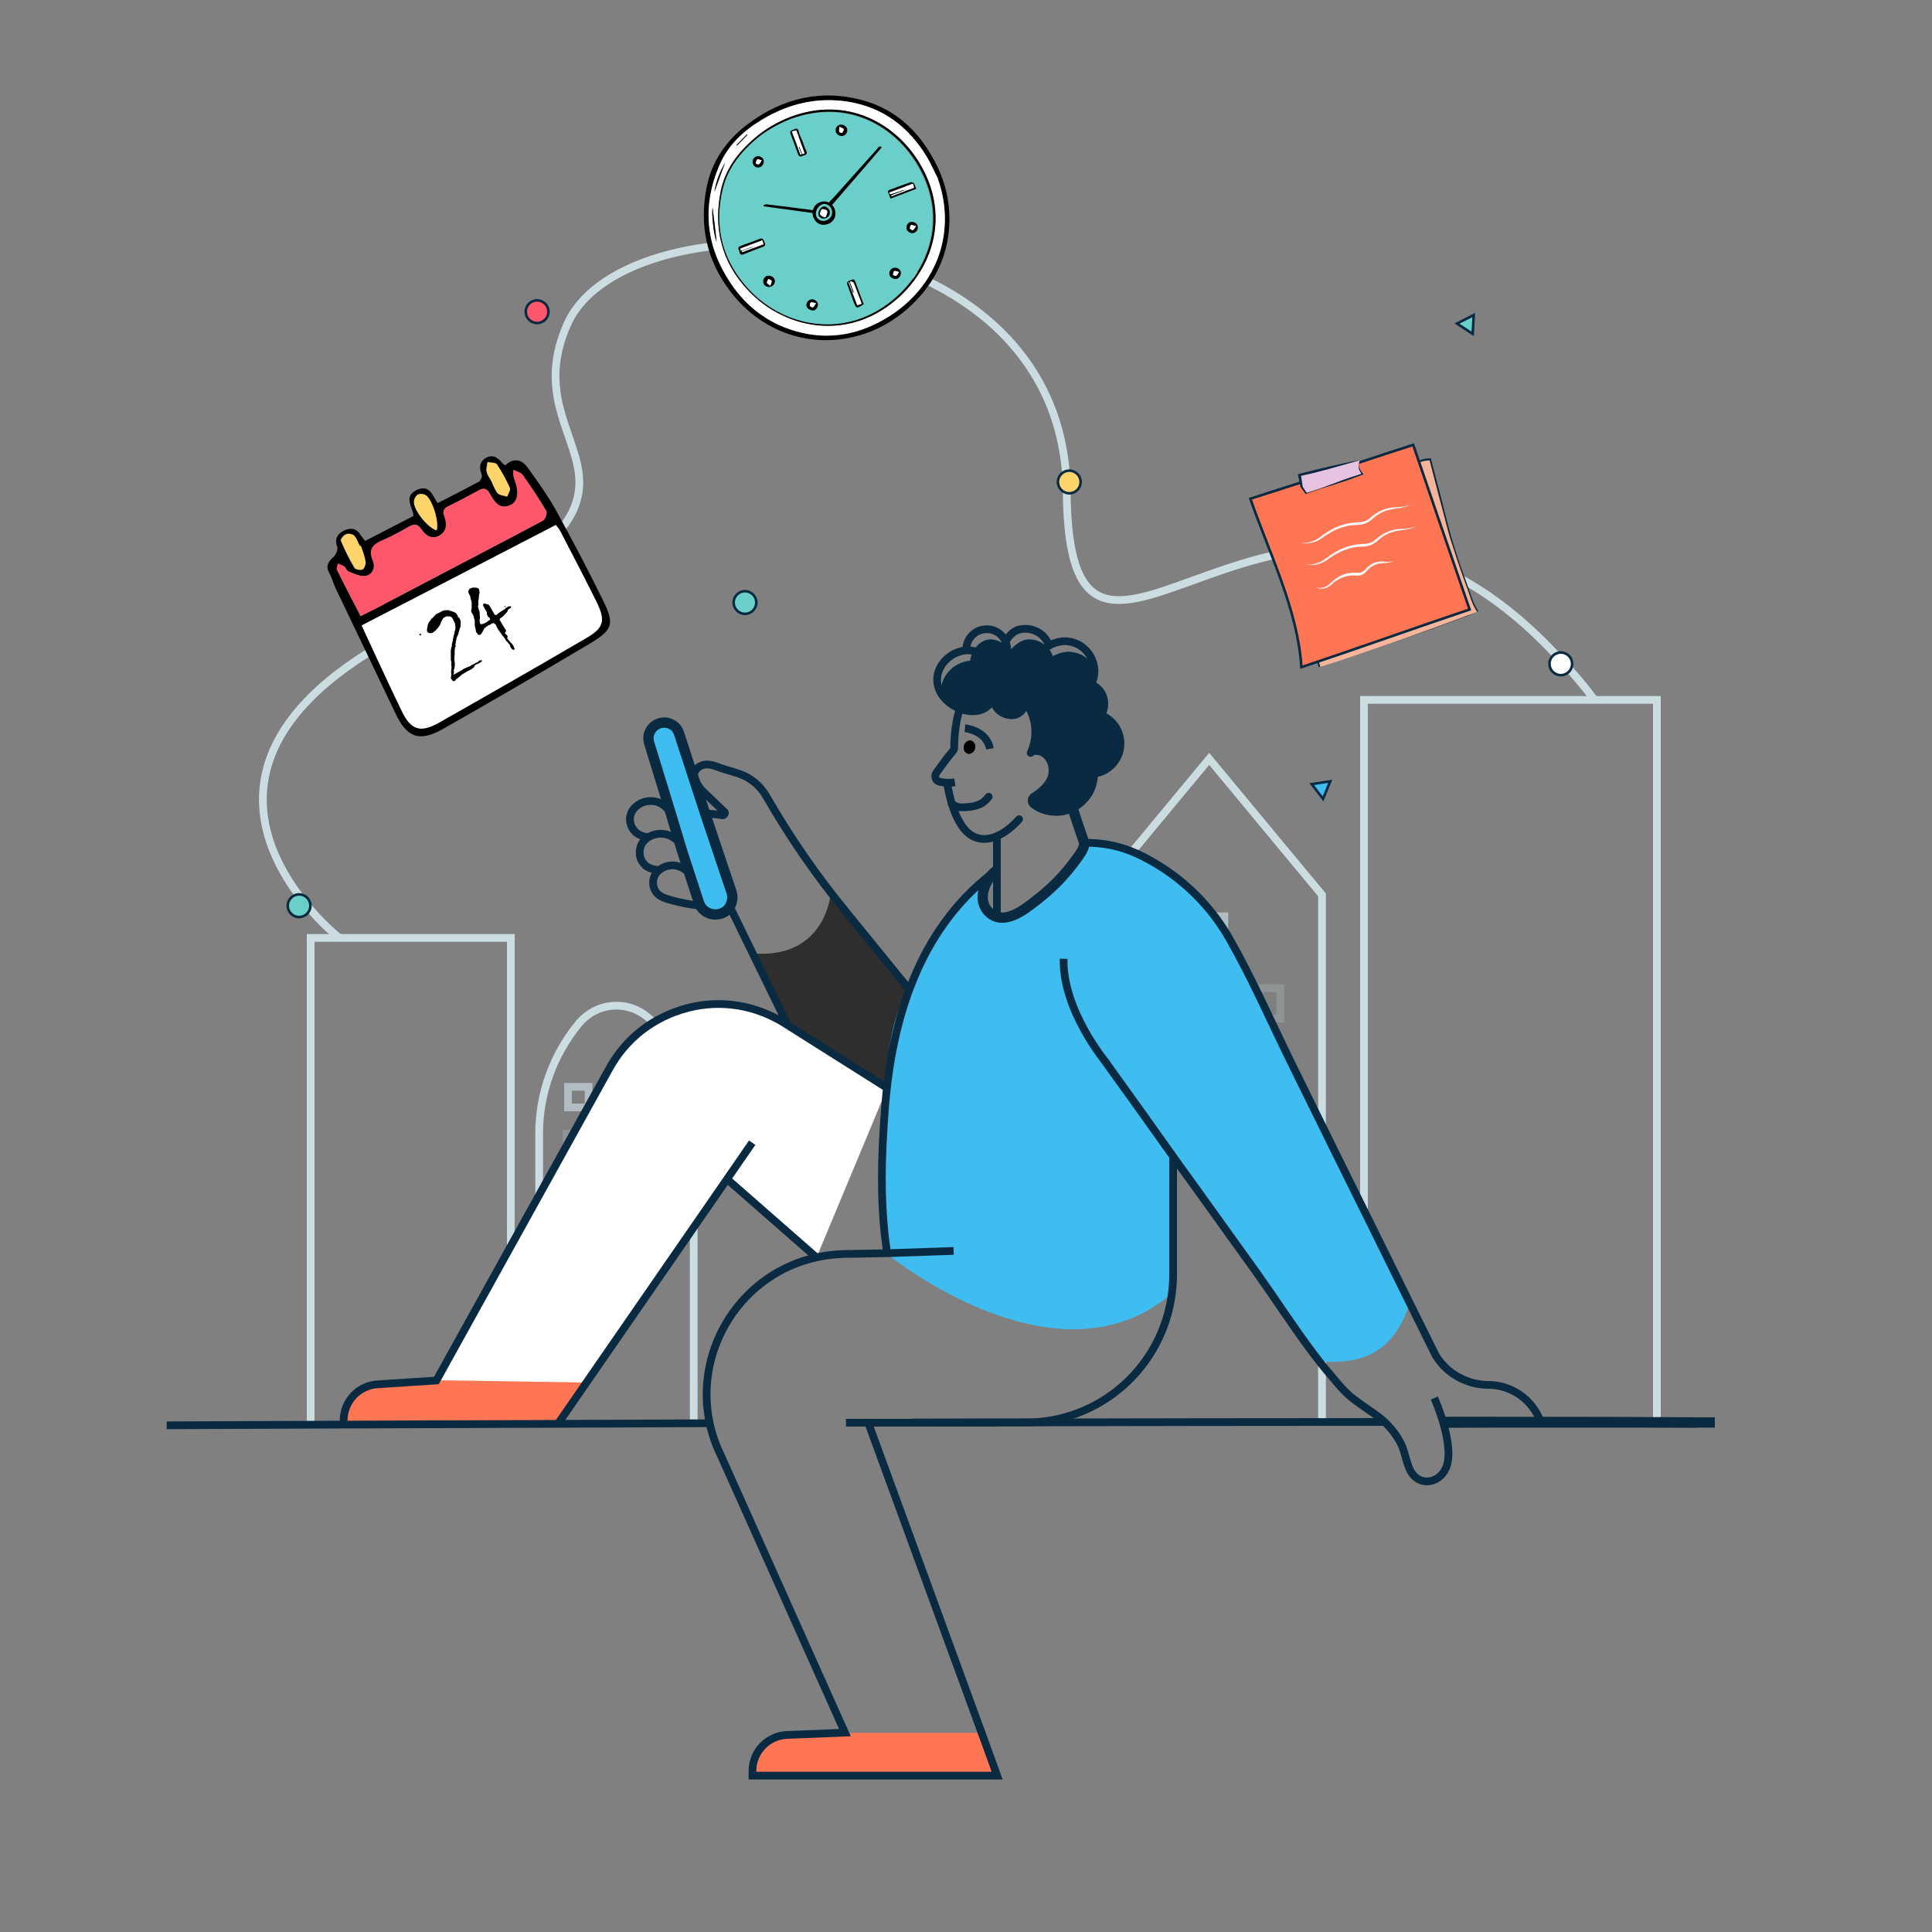 <?xml version="1.0" encoding="utf-8"?>
<!-- Generator: Adobe Illustrator 25.2.3, SVG Export Plug-In . SVG Version: 6.00 Build 0)  -->
<svg version="1.1" id="Layer_1" xmlns="http://www.w3.org/2000/svg" xmlns:xlink="http://www.w3.org/1999/xlink" x="0px" y="0px"
	 viewBox="0 0 750 750" style="enable-background:new 0 0 750 750;" xml:space="preserve">
<rect x="0" y="0" width="750" height="750" fill="#808080" stroke="none"/>
<style type="text/css">
	.st0{fill:#FFD46A;}
	.st1{fill:none;stroke:#CCDDE2;stroke-width:3;stroke-miterlimit:10;}
	.st2{opacity:0.81;}
	.st3{opacity:0.81;fill:none;stroke:#CCDDE2;stroke-width:4.01;stroke-miterlimit:10;enable-background:new    ;}
	.st4{opacity:0.46;}
	.st5{opacity:0.46;fill:none;stroke:#CCDDE2;stroke-width:3;stroke-miterlimit:10;enable-background:new    ;}
	.st6{opacity:0.46;fill:none;stroke:#CCDDE2;stroke-width:4.01;stroke-miterlimit:10;enable-background:new    ;}
	.st7{opacity:0.25;}
	.st8{opacity:0.25;fill:none;stroke:#CCDDE2;stroke-width:4.01;stroke-miterlimit:10;enable-background:new    ;}
	.st9{opacity:0.81;fill:none;stroke:#CCDDE2;stroke-width:3;stroke-miterlimit:10;enable-background:new    ;}
	.st10{fill:#2E2E2E;}
	.st11{fill:#FFFFFF;}
	.st12{fill:#3FBDF1;}
	.st13{fill:#FF7654;}
	.st14{fill:none;stroke:#0A2A42;stroke-width:3;stroke-miterlimit:10;}
	.st15{fill:none;stroke:#0A2A42;stroke-width:4.01;stroke-miterlimit:10;}
	.st16{fill:none;stroke:#0A2A42;stroke-width:4.01;stroke-linecap:round;stroke-linejoin:round;}
	.st17{fill:none;stroke:#0A2A42;stroke-width:3;stroke-linejoin:round;}
	.st18{fill:none;stroke:#0A2A42;stroke-width:3;stroke-linecap:round;stroke-linejoin:round;}
	.st19{fill:none;stroke:#0A2A42;stroke-width:3;stroke-linecap:round;stroke-miterlimit:10;}
	.st20{fill:none;stroke:#0A2A42;stroke-width:3;stroke-linecap:square;stroke-linejoin:round;}
	.st21{fill:#0A2A42;}
	.st22{fill:#F6B498;}
	.st23{fill:#FF7654;stroke:#0A2A42;stroke-miterlimit:10;}
	.st24{fill:#E5C3E1;}
	.st25{fill:#FCFCFC;}
	.st26{fill:#FE566A;stroke:#0A2A42;stroke-miterlimit:10;}
	.st27{fill:#6ACFC9;stroke:#0A2A42;stroke-miterlimit:10;}
	.st28{fill:#FFD46A;stroke:#0A2A42;stroke-miterlimit:10;}
	.st29{fill:#3FBDF1;stroke:#0A2A42;stroke-miterlimit:10;}
	.st30{fill:#FFFFFF;stroke:#0A2A42;stroke-miterlimit:10;}
	.st31{fill:#FE566A;}
	.st32{enable-background:new    ;}
	.st33{fill:#6ACFC9;}
</style>
<g>
	<path class="st0" d="M140.1,211.8c0.7,2.1,1.6,4.1,2,6.3c0.2,1-0.5,2.7-1.2,3.1c-0.8,0.4-2.8,0-3.2-0.7c-2-3.4-3.8-7-5.3-10.6
		c-0.2-0.5,1.1-2.2,2.1-2.5c0.9-0.3,2.5,0,3.2,0.6c1,1,1.5,2.6,2.2,4C139.9,211.9,140,211.9,140.1,211.8z"/>
	<g>
		<g>
			<path class="st1" d="M131.7,364.1c0,0-83.5-65.3,29.7-120.9c113.1-55.6,35.7-65.8,58.9-117.5S413.2,80.9,414.1,191
				s83-43.3,185.1,58.2c6.8,6.8,14.5,15.3,19.7,22.4"/>
			<path class="st1" d="M425.6,347.4l43.8-52.8l43.8,52.8V552"/>
			<g class="st2">
				<path class="st3" d="M474.8,356.2H463V368h11.8V356.2z"/>
				<path class="st3" d="M452.5,356.2h-11.8V368h11.8V356.2z"/>
			</g>
			<g class="st4">
				<path class="st5" d="M497,383.6h-11.8v11.8H497V383.6z"/>
				<path class="st6" d="M474.8,383.6H463v11.8h11.8V383.6z"/>
				<path class="st6" d="M452.5,383.6h-11.8v11.8h11.8V383.6z"/>
			</g>
			<g class="st7">
				<path class="st8" d="M497,412.1h-11.8v11.8H497V412.1z"/>
				<path class="st8" d="M474.8,412.1H463v11.8h11.8V412.1z"/>
				<path class="st8" d="M452.5,412.1h-11.8v11.8h11.8V412.1z"/>
			</g>
			<g class="st7">
				<path class="st8" d="M497,436.5h-11.8v11.8H497V436.5z"/>
				<path class="st8" d="M474.8,436.5H463v11.8h11.8V436.5z"/>
				<path class="st8" d="M452.5,436.5h-11.8v11.8h11.8V436.5z"/>
			</g>
			<path class="st1" d="M529.5,519.9V271.7h113.7v280.7"/>
			<path class="st1" d="M269.3,552.5V440.1c0-15.7-5.5-30.8-15.5-42.9c-1.8-2.1-4-3.8-6.5-5s-5.2-1.8-8-1.8s-5.5,0.6-8,1.8
				c-2.5,1.2-4.7,2.9-6.5,5c-10,12.1-15.5,27.2-15.5,42.9v112.6"/>
			<g class="st2">
				<path class="st9" d="M220.5,429.9h8v-8h-8V429.9z"/>
				<path class="st3" d="M235.7,429.9h8v-8h-8V429.9z"/>
				<path class="st3" d="M250.9,429.9h8v-8h-8V429.9z"/>
			</g>
			<g class="st4">
				<path class="st6" d="M220.5,448.6h8v-8h-8V448.6z"/>
				<path class="st6" d="M235.7,448.6h8v-8h-8V448.6z"/>
				<path class="st6" d="M250.9,448.6h8v-8h-8V448.6z"/>
			</g>
			<g class="st7">
				<path class="st8" d="M220.5,468.1h8v-8h-8V468.1z"/>
				<path class="st8" d="M235.7,468.1h8v-8h-8V468.1z"/>
				<path class="st8" d="M250.9,468.1h8v-8h-8V468.1z"/>
			</g>
			<g class="st7">
				<path class="st8" d="M220.5,484.9h8v-8h-8V484.9z"/>
				<path class="st8" d="M235.7,484.9h8v-8h-8V484.9z"/>
				<path class="st8" d="M250.9,484.9h8v-8h-8V484.9z"/>
			</g>
			<path class="st1" d="M120.6,553V364.1h77.7v188.6"/>
			<path class="st10" d="M322.5,346.8c0,0-1.9,25.7-30.4,23.3c0,0,10,25.6,17.1,30.1l36,22.8l8.6-40.3L322.5,346.8z"/>
			<path class="st11" d="M292,443.6l-75.4,109.1l-83.1,0.3v-1.5c0-3.6,1.4-7,3.8-9.6c2.4-2.6,5.7-4.2,9.3-4.4l22.9-1.5l66.9-120.7
				c3.2-5.9,7.5-11,12.8-15.2c5.3-4.1,11.3-7.1,17.8-8.7c6.5-1.7,13.2-2,19.8-0.9c6.6,1.1,12.9,3.5,18.5,7.2l0.6,0.4l38.5,24.3
				L317,488.1l-34.7-30.4"/>
			<path class="st12" d="M546.9,507.1c-6.9,19.3-19.6,22.4-34.5,21.4c-7.8-10.2-17-24-24.4-34.4c-8.6-12.1-17.3-24.2-26-36.2
				c-2.2-3.1-4.4-6.2-6.7-9.3V495c0,2.4-0.2,4.8-0.5,7.2c-42.3,36.1-102.7-9.2-111-15.8c-0.6-0.5-0.9-0.7-0.9-0.7
				c-3.9-28.6,0.3-50.2,1.2-66.6c1.2-21.8,5.3-28.8,8.9-35.5l1.5-3.8c2.8-5.2,2.7-6.5,3-6.7l-0.1-1c0,0,1.4-1.6,1.4-1.7
				c8.2-13.5,14.4-24.7,28-32.8c-4.7,3.4-7.9,11.8-3,16.4c5.8,5.3,13.6-1,18.3-4.7c6-4.6,11.3-10,15.7-16.2c1.4-2,3.1-4.1,2.9-6.7
				c9.8-0.1,18.1,3.3,28.2,9.2c12.8,7.4,22.9,18.5,29.9,31.6L546.9,507.1z"/>
			<path class="st12" d="M424.9,300.2v0.2c0,3.9-1.5,7.6-4.3,10.4s-6.5,4.3-10.4,4.3c-2.5,0-5-0.6-7.1-1.9c-0.6-0.3-1.2-0.7-1.8-1.1
				c-0.2-0.2-0.4-0.4-0.5-0.7c-0.1-0.3-0.2-0.6-0.1-0.9c0-0.3,0.1-0.6,0.3-0.8c0.2-0.3,0.4-0.5,0.6-0.6c3-1.8,5.8-4.5,6.9-7.7
				c0.3-1,0.4-2.1,0.3-3.1c-0.1-1.3-0.5-2.6-1.3-3.8c-0.7-1.1-1.8-2-3-2.6c-0.4-0.1-0.8-0.2-1.2-0.3c-1.1-0.2-2.7-0.2-3,0.7
				c1.8-4,2.2-8.4,1.2-12.7c-0.6-2.6-1.8-5.1-3.6-7.2c0,0.8-0.1,1.5-0.4,2.2s-0.7,1.3-1.3,1.8c-0.6,0.5-1.2,0.9-2,1.1
				c-0.7,0.2-1.5,0.3-2.2,0.1c-5.8-0.7-6.4-6.3-6.4-6.3v0.1c-3.1,6.1-10.5,5.7-15.5,2.4c-1.8-1.1-3.3-2.6-4.5-4.4
				c-1-6.6,4.9-12.4,11.1-12.8c0.5-4.1,3.8-8.3,7.9-8.3c1.4,0,2.8,0.4,4,1.1c1.2,0.7,2.2,1.8,2.9,3c0.1,0.2,0.2,0.4,0.3,0.6
				c1.9-2.3,4.8-4.7,7.7-4.7c2,0,4,0.6,5.7,1.8s2.9,2.9,3.6,4.8c0-0.3,2.7-1.2,2.9-1.3c1.1-0.3,2.2-0.5,3.3-0.5
				c2,0.1,3.9,0.6,5.6,1.6s3.1,2.4,4.2,4.1c0.1,0.6,0.2,1.2,0.1,1.8c0,1.8-0.4,3.5-1.2,5.1c0.9,0.3,1.8,0.9,2.5,1.5
				c1.6,1.4,2.5,3.3,2.7,5.3c0,0.2,0,0.4,0,0.6c0,1.6-0.5,3.1-1.3,4.4c1,0.4,1.9,0.9,2.7,1.4c2.5,1.8,4.2,4.5,4.7,7.5
				c0.1,0.7,0.2,1.3,0.2,2c0,2.8-1,5.6-2.9,7.7C430.3,298.4,427.7,299.8,424.9,300.2z"/>
			<path class="st12" d="M424.9,300.2v0.2c0,3.9-1.5,7.6-4.3,10.4s-6.5,4.3-10.4,4.3c-2.5,0-5-0.6-7.1-1.9c3-1.8,5.8-4.5,6.9-7.7
				c0.4-1.2,0.4-2.5,0.2-3.8c-0.2-1.3-0.7-2.4-1.5-3.5c-0.1-1.3-0.5-2.6-1.3-3.8c-0.7-1.1-1.8-2-3-2.6c-0.4-0.1-0.8-0.2-1.2-0.3
				c0.7-4.1,0.1-8.3-1.8-12c-0.6-2.6-1.8-5.1-3.6-7.2c0,0.8-0.1,1.5-0.4,2.2s-0.7,1.3-1.3,1.8c-0.6,0.5-1.2,0.9-2,1.1
				c-0.7,0.2-1.5,0.3-2.2,0.1c-5.8-0.7-6.4-6.3-6.4-6.3v0.1c-3.1,6.1-10.5,5.7-15.5,2.4c-1.8-1.1-3.3-2.6-4.5-4.4
				c-1-6.6,4.9-12.4,11.1-12.8c0.5-4.1,3.8-8.3,7.9-8.3c1.4,0,2.8,0.4,4,1.1c1.2,0.7,2.2,1.8,2.9,3c0.1,0.2,0.2,0.4,0.3,0.6
				c1.9-2.3,4.8-4.7,7.7-4.7c2,0,4,0.6,5.7,1.8s2.9,2.9,3.6,4.8c0-0.3,2.7-1.2,2.9-1.3c1.1-0.3,2.2-0.5,3.3-0.5
				c2,0.1,3.9,0.6,5.6,1.6s3.1,2.4,4.2,4.1c0.1,0.6,0.2,1.2,0.1,1.8c0,1.8-0.4,3.5-1.2,5.1c0.9,0.3,1.8,0.9,2.5,1.5
				c-0.2,0.9-0.5,1.8-0.9,2.6c1.4,0.5,2.7,1.5,3.6,2.7c0,0.2,0,0.4,0,0.6c0,1.6-0.5,3.1-1.3,4.4c1,0.4,1.9,0.9,2.7,1.4
				c-0.2,1-0.6,1.9-1.2,2.7c2.4,0.9,4.5,2.6,5.9,4.8c0.1,0.7,0.2,1.3,0.2,2c0,2.9-1,5.6-2.9,7.8
				C430.3,298.4,427.7,299.8,424.9,300.2z"/>
			<path class="st13" d="M387,689.4h-95v-1.8c0-3.6,1.4-7.1,3.9-9.7c2.5-2.6,6-4.2,9.6-4.3l22.4-0.9h52.9L387,689.4z"/>
			<path class="st13" d="M216.7,552.7l-83.1-0.2v-1.8c0-3.6,1.4-7.1,3.9-9.7c2.5-2.6,6-4.2,9.6-4.3l22.4-0.9l58.3,0.9L216.7,552.7z"
				/>
			<path class="st14" d="M354.2,552.2h44.1c13.9,0,27.3-5.1,37.7-14.3c10.4-9.2,17.1-21.8,18.9-35.6c0.3-2.4,0.5-4.8,0.5-7.2v-46.4"
				/>
			<path class="st14" d="M370.2,485.6l-25.8,0.9H344l-16.3,0.3c-3.6,0.1-7.2,0.5-10.7,1.3c-29.1,6.3-47.7,35.5-41.5,64.4
				c0.9,4.3,2.4,8.5,4.3,12.4L328,672.6l-22.4,0.9c-3.6,0.1-7.1,1.7-9.6,4.3s-3.9,6.1-3.9,9.7v1.8h95l-6.1-16.8l-44.1-120.6"/>
			<path class="st14" d="M292,443.6l-75.4,109.1"/>
			<path class="st14" d="M316.9,488.1l-34.7-30.4"/>
			<path class="st15" d="M389.9,552.2l-0.2-0.2"/>
			<path class="st14" d="M305.8,398l-22.5-46.1"/>
			<path class="st15" d="M579.4,552.1C579.4,552.1,579.4,552.2,579.4,552.1l-19,0.1"/>
			<path class="st15" d="M359.3,552.3c0-0.1-0.1-0.2-0.1-0.3"/>
			<path class="st14" d="M420.9,327.2c7.1-0.2,14.1,1.3,20.5,4.2c15,7,27.5,18.4,35.7,32.7c9.1,15.9,16.5,33,24.6,49.4
				c10.1,20.6,20.3,41.2,30.5,61.8c4.9,9.9,9.8,19.9,14.7,29.8l10.4,21c2.1,3.5,5.1,6.4,8.7,8.4c3.6,2,7.6,3.1,11.7,3.1
				c4.1,0,8.1,1.2,11.6,3.4s6.2,5.4,8,9.1l0.9,2h-25.1"/>
			<path class="st14" d="M344.4,486.5c-2.9-18.9-2.3-37.9-0.8-56.9c2.7-33.9,13-68,40.7-89.9c0.7-0.6,1.4-1.1,2.2-1.6"/>
			<path class="st14" d="M412.9,372.2c-0.5,20,16.5,40.3,16.5,40.3s0,0,0,0.1c8.7,12,17.3,24.1,25.9,36.2c2.2,3.1,4.4,6.2,6.7,9.3
				c8.7,12.1,17.3,24.1,26,36.2c7.4,10.4,14.4,21.3,22.1,31.5c2,2.6,4,5.2,6.2,7.7c2.7,3.2,5.6,6.9,8.9,9.4c3.3,2.6,7.2,5,10.7,7.7
				c2.9,2.4,5.4,5.3,7.3,8.6c2.2,3.7,2.4,7.8,4.2,11.5c3.2,6.5,11.2,5.4,13.9-0.8c3.8-8.6-4.5-27.2-4.5-27.2"/>
			<path class="st15" d="M665.7,552.2H560.4"/>
			<path class="st14" d="M344.3,422.3L305.8,398l-0.6-0.4c-5.6-3.6-11.9-6.1-18.5-7.2s-13.3-0.8-19.8,0.9
				c-6.5,1.7-12.5,4.6-17.8,8.7s-9.6,9.3-12.8,15.2l-66.9,120.7l-22.9,1.5c-3.5,0.2-6.9,1.8-9.3,4.4c-2.4,2.6-3.8,6-3.8,9.6v1.5"/>
			<path class="st14" d="M273.7,315.6c3.2,0.6,4.4,0.4,6.7,0.9c0.2,0,0.4,0,0.5-0.1s0.3-0.2,0.4-0.4c0.1-0.2,0.1-0.3,0.1-0.5
				s-0.1-0.3-0.3-0.4l-7.6-7.3c-2.1-1.8-3.5-4.2-4.1-6.9l-0.1-0.3c0.3-0.9,0.8-1.7,1.4-2.4c0.7-0.6,1.5-1.1,2.5-1.3
				c1.6-0.3,3.3,0,4.8,0.6c2.5,1,5.8,1.8,9,2.9c4.4,1.5,8.1,4.6,10.4,8.6l0.3,0.5c9.1,15.8,19.5,30.8,31.1,44.9l24.7,30.4"/>
			<path class="st12" d="M277.6,355c-1.4,0-2.8-0.5-3.9-1.3s-2-2-2.4-3.4l-6.4-19.6l-5.6-18.5l-7.3-23.8c-0.3-0.9-0.3-1.9-0.2-2.9
				c0.2-1,0.6-1.8,1.2-2.6c0.6-0.8,1.4-1.4,2.2-1.8c0.9-0.4,1.8-0.6,2.8-0.6c1.3,0,2.5,0.5,3.5,1.2s1.7,1.8,2.1,3l10.1,31l10.3,30.7
				c0.3,1,0.4,2.1,0.2,3.1s-0.6,2-1.2,2.9c-0.6,0.8-1.4,1.5-2.4,2C279.7,354.7,278.7,355,277.6,355z"/>
			<path class="st15" d="M277.6,355c-1.4,0-2.8-0.5-3.9-1.3s-2-2-2.4-3.4l-6.4-19.6l-5.6-18.5l-7.3-23.8c-0.3-0.9-0.3-1.9-0.2-2.9
				c0.2-1,0.6-1.8,1.2-2.6c0.6-0.8,1.4-1.4,2.2-1.8c0.9-0.4,1.8-0.6,2.8-0.6c1.3,0,2.5,0.5,3.5,1.2s1.7,1.8,2.1,3l10.1,31l10.3,30.7
				c0.3,1,0.4,2.1,0.2,3.1s-0.6,2-1.2,2.9c-0.6,0.8-1.4,1.5-2.4,2C279.7,354.7,278.7,355,277.6,355z"/>
			<path class="st14" d="M251.7,325c-1.6-0.1-3.1-0.6-4.4-1.5c-0.7-0.5-1.3-1.2-1.8-2s-0.7-1.6-0.9-2.5c-0.1-0.9-0.1-1.8,0.2-2.6
				c0.2-0.9,0.6-1.7,1.2-2.4c1-1.2,2.3-2.1,3.8-2.6c1.9-0.6,4-0.6,5.9,0.1c2,0.9,3.7,2.4,4.7,4.4"/>
			<path class="st14" d="M255.6,337.7c-1.6,0-3.2-0.5-4.5-1.3c-0.7-0.5-1.3-1.2-1.8-1.9c-0.5-0.8-0.8-1.6-0.9-2.5
				c-0.1-0.9-0.1-1.8,0.1-2.7c0.2-0.9,0.6-1.7,1.1-2.4c1-1.3,2.3-2.2,3.8-2.7c1.9-0.7,4-0.7,5.9-0.1c1.9,0.7,3.8,1.9,4.7,3.6"/>
			<path class="st14" d="M267.7,339.3c-1.1-1.5-2.8-2.6-4.6-3.1c-1.8-0.5-3.8-0.3-5.5,0.5c-1.3,0.6-2.4,1.5-3.2,2.7
				c-0.4,0.7-0.7,1.5-0.8,2.3s-0.1,1.6,0.1,2.4c0.2,0.8,0.5,1.5,1,2.2s1.1,1.2,1.8,1.6l0.9,0.5c0,0,5.4,2.2,14.5,3.2"/>
			<path class="st14" d="M328.4,552.3c2.5,0,28.4,0,31,0c10.2,0,20.4-0.1,30.6-0.1c50.6-0.1,101.4-0.2,147.6-0.2"/>
			<path class="st15" d="M560.3,552c15.4,0,24,0,37.9,0c22.7,0,43.2,0.1,60.5,0.2"/>
			<path class="st14" d="M64.7,553.3c1.2,0,94.6-0.4,210.7-0.8"/>
			<path class="st15" d="M420.9,326.6c0.3,2.6-1.5,4.7-2.9,6.7c-4.4,6.2-9.7,11.6-15.7,16.2c-4.7,3.7-12.6,10-18.3,4.7
				c-5-4.6-1.8-12.9,3-16.4h0.1"/>
			<path class="st14" d="M374.6,282.7c0,0,8.4,0.8,9.7,8"/>
			<path class="st14" d="M370.7,303.7c-1.9,0.3-3.9,0.2-5.9-0.2c-0.4-0.1-0.7-0.3-1-0.5s-0.5-0.6-0.6-0.9s-0.2-0.7-0.1-1.1
				c0-0.4,0.2-0.7,0.4-1c2-2.8,4-5.6,6.2-8.2c0.3-0.3,0.6-0.8,0.7-1.2c0,0-0.1-8.8,2.2-15.4"/>
			<path d="M378.5,290.5c0.3-1.4-0.4-2.7-1.6-3c-1.2-0.2-2.4,0.7-2.7,2.1c-0.3,1.4,0.4,2.7,1.6,3C377,292.8,378.2,291.9,378.5,290.5
				z"/>
			<path class="st16" d="M420.9,327.2c-3.1-8.9-4.5-13.5-4.5-13.5"/>
			<path class="st17" d="M387,324.2V355"/>
			<path class="st18" d="M367.7,303.9c0,0,2.2,17.7,10.8,21.1s17.1-7,17.1-7"/>
			<path class="st18" d="M369.4,312c1.1,0.8,2.4,1.4,3.8,1.4c8.4,0,9.5-3.1,10.6-4.1"/>
			<path class="st19" d="M391,252.2c0-1.4-0.4-2.7-1-3.9c-0.9-1.5-2.2-2.7-3.8-3.4c-1.6-0.7-3.4-0.8-5.1-0.4
				c-1.7,0.4-3.2,1.4-4.3,2.8c-1.1,1.4-1.7,3.1-1.7,4.8"/>
			<path class="st18" d="M386.6,263.9c0-1.9-0.5-3.8-1.4-5.5s-2.2-3.2-3.8-4.2c-8-5.4-19.6,2.8-17.3,12.1c0.8,3.2,3.1,5.7,5.9,7.5
				c5.1,3.2,12.5,3.7,15.5-2.4v-0.1c0,0,0.7,5.6,6.4,6.3c0.7,0.1,1.5,0.1,2.2-0.1s1.4-0.6,2-1.1s1-1.1,1.3-1.8
				c0.3-0.7,0.4-1.4,0.4-2.2c4.6,5.6,5.3,13.4,2.3,19.9c0.5-1.2,3.4-0.7,4.2-0.4c3.5,1.5,5,5.9,4,9.5c-1,3.3-3.9,5.9-6.9,7.8
				c-0.3,0.1-0.5,0.4-0.6,0.6c-0.2,0.2-0.2,0.5-0.3,0.8c0,0.3,0,0.6,0.1,0.9s0.3,0.5,0.5,0.7c2.2,1.7,4.8,2.7,7.5,2.9
				c2.7,0.3,5.5-0.2,7.9-1.5c2.5-1.2,4.5-3.1,6-5.4c1.4-2.3,2.2-5,2.2-7.7v-0.2c2.6-0.3,5-1.5,6.9-3.4c1.8-1.9,3-4.3,3.3-6.9
				s-0.3-5.2-1.6-7.5c-1.4-2.2-3.4-4-5.9-4.9c0.9-1.3,1.3-2.8,1.3-4.4c0-2.1-0.8-4.2-2.3-5.7s-3.5-2.3-5.7-2.3"/>
			<path class="st20" d="M391,248c1.8-2.5,3.7-3.9,7-3.9c2,0,4,0.6,5.7,1.8s2.9,2.9,3.6,4.8c-0.1-0.3,2.7-1.3,2.9-1.3
				c1.1-0.3,2.2-0.5,3.3-0.5c3,0.1,5.9,1.3,8,3.5s3.3,5,3.4,8.1c0,1.8-0.4,3.5-1.2,5.1"/>
			<path class="st21" d="M424.9,300.2v0.2c0,3.9-1.5,7.6-4.3,10.4s-6.5,4.3-10.4,4.3c-2.5,0-5-0.6-7.1-1.9c-0.6-0.3-1.2-0.7-1.8-1.1
				c-0.2-0.2-0.4-0.4-0.5-0.7c-0.1-0.3-0.2-0.6-0.1-0.9c0-0.3,0.1-0.6,0.3-0.8c0.2-0.3,0.4-0.5,0.6-0.6c3-1.8,5.8-4.5,6.9-7.7
				c0.3-1,0.4-2.1,0.3-3.1c-0.1-1.3-0.5-2.6-1.3-3.8c-0.7-1.1-1.8-2-3-2.6c-0.4-0.1-0.8-0.2-1.2-0.3c-1.1-0.2-2.7-0.2-3,0.7
				c1.8-4,2.2-8.4,1.2-12.7c-0.6-2.6-1.8-5.1-3.6-7.2c0,0.8-0.1,1.5-0.4,2.2s-0.7,1.3-1.3,1.8c-0.6,0.5-1.2,0.9-2,1.1
				c-0.7,0.2-1.5,0.3-2.2,0.1c-5.8-0.7-6.4-6.3-6.4-6.3v0.1c-3.1,6.1-10.5,5.7-15.5,2.4c-1.8-1.1-3.3-2.6-4.5-4.4
				c-1-6.6,4.9-12.4,11.1-12.8c0.5-4.1,3.8-8.3,7.9-8.3c1.4,0,2.8,0.4,4,1.1c1.2,0.7,2.2,1.8,2.9,3c0.1,0.2,0.2,0.4,0.3,0.6
				c1.9-2.3,4.8-4.7,7.7-4.7c2,0,4,0.6,5.7,1.8s2.9,2.9,3.6,4.8c0-0.3,2.7-1.2,2.9-1.3c1.1-0.3,2.2-0.5,3.3-0.5
				c2,0.1,3.9,0.6,5.6,1.6s3.1,2.4,4.2,4.1c0.1,0.6,0.2,1.2,0.1,1.8c0,1.8-0.4,3.5-1.2,5.1c0.9,0.3,1.8,0.9,2.5,1.5
				c1.6,1.4,2.5,3.3,2.7,5.3c0,0.2,0,0.4,0,0.6c0,1.6-0.5,3.1-1.3,4.4c1,0.4,1.9,0.9,2.7,1.4c2.5,1.8,4.2,4.5,4.7,7.5
				c0.1,0.7,0.2,1.3,0.2,2c0,2.8-1,5.6-2.9,7.7C430.3,298.4,427.7,299.8,424.9,300.2z"/>
			<path class="st21" d="M424.9,300.2v0.2c0,3.9-1.5,7.6-4.3,10.4s-6.5,4.3-10.4,4.3c-2.5,0-5-0.6-7.1-1.9c3-1.8,5.8-4.5,6.9-7.7
				c0.4-1.2,0.4-2.5,0.2-3.8c-0.2-1.3-0.7-2.4-1.5-3.5c-0.1-1.3-0.5-2.6-1.3-3.8c-0.7-1.1-1.8-2-3-2.6c-0.4-0.1-0.8-0.2-1.2-0.3
				c0.7-4.1,0.1-8.3-1.8-12c-0.6-2.6-1.8-5.1-3.6-7.2c0,0.8-0.1,1.5-0.4,2.2s-0.7,1.3-1.3,1.8c-0.6,0.5-1.2,0.9-2,1.1
				c-0.7,0.2-1.5,0.3-2.2,0.1c-5.8-0.7-6.4-6.3-6.4-6.3v0.1c-3.1,6.1-10.5,5.7-15.5,2.4c-1.8-1.1-3.3-2.6-4.5-4.4
				c-1-6.6,4.9-12.4,11.1-12.8c0.5-4.1,3.8-8.3,7.9-8.3c1.4,0,2.8,0.4,4,1.1c1.2,0.7,2.2,1.8,2.9,3c0.1,0.2,0.2,0.4,0.3,0.6
				c1.9-2.3,4.8-4.7,7.7-4.7c2,0,4,0.6,5.7,1.8s2.9,2.9,3.6,4.8c0-0.3,2.7-1.2,2.9-1.3c1.1-0.3,2.2-0.5,3.3-0.5
				c2,0.1,3.9,0.6,5.6,1.6s3.1,2.4,4.2,4.1c0.1,0.6,0.2,1.2,0.1,1.8c0,1.8-0.4,3.5-1.2,5.1c0.9,0.3,1.8,0.9,2.5,1.5
				c-0.2,0.9-0.5,1.8-0.9,2.6c1.4,0.5,2.7,1.5,3.6,2.7c0,0.2,0,0.4,0,0.6c0,1.6-0.5,3.1-1.3,4.4c1,0.4,1.9,0.9,2.7,1.4
				c-0.2,1-0.6,1.9-1.2,2.7c2.4,0.9,4.5,2.6,5.9,4.8c0.1,0.7,0.2,1.3,0.2,2c0,2.9-1,5.6-2.9,7.8
				C430.3,298.4,427.7,299.8,424.9,300.2z"/>
			<path class="st14" d="M384.4,290.7"/>
			<path class="st14" d="M374.6,282.7"/>
			<path d="M378.5,290.5c0.3-1.4-0.4-2.7-1.6-3c-1.2-0.2-2.4,0.7-2.7,2.1c-0.3,1.4,0.4,2.7,1.6,3C377,292.8,378.2,291.9,378.5,290.5
				z"/>
			<path class="st18" d="M420.9,327.2c-3.1-8.9-4.5-13.5-4.5-13.5"/>
			<g>
				<g>
					<g>
						<path class="st22" d="M512.4,258.9c-0.4-1.1-0.7-2.1-1-3c19.6-6.5,39.2-13.1,59-19.6c-6.2-19.1-13-38-19.4-57
							c1.4-0.8,2.9-0.9,4.3-0.9c2.3,8.9,4.5,17.7,6.8,26.4c0.7,2.7,1.5,5.4,2.4,8.1c1.6,4.9,3.2,9.9,5,14.7c1.2,3.3,2,6.8,4.1,9.8
							C572.7,238.4,521.3,256.5,512.4,258.9z"/>
						<g>
							<path class="st21" d="M512,259c-0.4-1-0.8-2-1.1-3l-0.2-0.5l0.5-0.2l59-19.5l-0.2,0.5c-6.1-19.1-13-38-19.3-57.1l-0.1-0.2
								l0.2-0.1c1.4-0.8,3-0.9,4.4-1h0.2l0.1,0.2l3.9,15c1.3,5,2.5,10,3.9,15c0.7,2.5,1.5,4.9,2.3,7.4s1.6,4.9,2.5,7.3
								c0.8,2.4,1.8,4.9,2.6,7.3c0.8,2.4,1.7,4.9,3.1,7l0.1,0.1l-0.1,0.1c-0.7,0.4-1.3,0.6-1.9,0.9L570,239l-3.8,1.4l-7.6,2.8
								l-15.3,5.4l-15.4,5.3c-5.1,1.7-10.3,3.5-15.5,5L512,259z M512.7,258.8c5.1-1.5,10.1-3.2,15.1-4.9l15.3-5.3l15.3-5.5l7.6-2.8
								l3.8-1.4l1.9-0.7c0.6-0.3,1.3-0.5,1.8-0.8v0.2c-1.5-2.1-2.4-4.6-3.2-7.1s-1.8-4.9-2.6-7.3c-0.9-2.4-1.7-4.9-2.5-7.3
								c-0.8-2.5-1.6-4.9-2.4-7.4c-1.4-5-2.6-10-4-15l-3.9-15l0.3,0.2c-1.5,0.1-3,0.2-4.2,0.9l0.1-0.3c6.4,19,13.3,37.9,19.5,57
								l0.1,0.4l-0.4,0.1l-58.9,19.8l0.3-0.6c0.3,0.9,0.6,1.8,0.8,2.8L512.7,258.8z"/>
						</g>
					</g>
					<path class="st23" d="M526.6,179.9c7.5-2.5,14.8-4.9,22-7.2c7.3,21.4,14.6,42.7,21.9,63.9c-21.1,7.1-44.3,15.4-65.3,22.4
						c-1.4-22.3-12.4-44-19.8-65.4c6.8-2.2,13.5-4.3,20.3-6.5c0.3,0.9,0.6,1.7,0.9,2.6c0.9-0.2,1.9-0.4,2.8-0.6c3.3-1,6.6-2,9.8-3
						c1.9-0.6,3.8-1.2,5.8-1.7c0.8-0.2,1.6-1,2.5-0.5c0.1-0.2,0.3-0.5,0.2-0.7c-0.2-0.7-0.5-1.4-0.7-2.1
						C526.9,180.7,526.8,180.3,526.6,179.9z"/>
					<g>
						<path class="st24" d="M527.8,178.6c-0.1,1.1-0.4,2.1-0.2,3c0.1,0.8,0.8,1.5,1.3,2.3c-7.2,2.5-14.6,5-21.7,7.5
							c-0.6-0.8-1.1-1.5-1.6-2.2c-0.2-0.3-0.3-0.7-0.4-1c-0.3-1.3-0.5-2.6-0.7-4C512.2,182.4,519.9,180.5,527.8,178.6z"/>
						<g>
							<path class="st21" d="M527.8,178.6c0,0.6,0,1-0.1,1.5c0,0.5-0.1,0.9,0,1.4c0.1,0.8,0.9,1.5,1.4,2.4l0.2,0.3l-0.4,0.1
								c-1.8,0.7-3.6,1.3-5.4,2c-1.8,0.6-3.6,1.2-5.5,1.8c-1.8,0.6-3.7,1.1-5.5,1.7c-1.8,0.6-3.6,1.2-5.4,1.9l-0.2,0.1l-0.1-0.1
								l-1.2-1.6c-0.2-0.3-0.4-0.5-0.6-0.8s-0.3-0.7-0.3-1l-0.8-3.8l-0.1-0.4l0.4-0.1l5.9-1.5c2-0.5,4-0.9,5.9-1.4
								C520.2,180.1,524.1,179.3,527.8,178.6z M527.8,178.7l-11.7,3.3c-1.9,0.5-3.8,1-5.7,1.5l-5.7,1.3l0.3-0.5l0.6,3.9
								c0,0.3,0.1,0.6,0.2,0.9c0.1,0.2,0.3,0.5,0.5,0.8l1.1,1.6l-0.3-0.1c1.8-0.6,3.7-1.2,5.5-1.8s3.6-1.4,5.4-2
								c1.8-0.7,3.6-1.4,5.4-2c1.8-0.6,3.6-1.2,5.5-1.8l-0.2,0.5c-0.2-0.4-0.5-0.8-0.7-1.2s-0.5-0.9-0.5-1.4s0-1,0.1-1.5
								C527.6,179.6,527.7,179,527.8,178.7z"/>
						</g>
					</g>
				</g>
				<g>
					<path class="st25" d="M547.9,196c-1.8,0.6-3.7,1.2-5.7,1.4c-1.9,0.2-3.8,0.6-5.5,1.4c-0.9,0.4-1.7,0.9-2.4,1.4
						c-0.8,0.5-1.4,1.2-2.2,1.8s-1.7,1.1-2.7,1.4c-1,0.3-2,0.4-3,0.4c-3.8,0.1-7.5,1.4-10.7,3.4c-0.8,0.5-1.6,1-2.4,1.6
						c-0.8,0.6-1.7,1.1-2.6,1.4c-1.8,0.8-3.9,0.9-5.8,0.6c1,0,1.9,0,2.9-0.2c0.9-0.2,1.8-0.5,2.7-0.9c1.7-0.8,3.1-2.2,4.8-3.2
						c3.3-2.1,7.1-3.5,11.1-3.7c1,0,1.9-0.1,2.8-0.3c0.9-0.2,1.7-0.7,2.4-1.2c1.4-1.2,3.1-2.5,4.9-3.2c1.8-0.8,3.8-1.2,5.8-1.2
						C544.1,196.9,546,196.4,547.9,196z"/>
				</g>
				<g>
					<path class="st25" d="M550,204.4c-1.8,0.6-3.7,1.2-5.7,1.4c-1.9,0.2-3.8,0.6-5.5,1.4c-0.9,0.4-1.7,0.9-2.4,1.4
						c-0.8,0.5-1.4,1.2-2.2,1.8s-1.7,1.1-2.7,1.4c-1,0.3-2,0.4-3,0.4c-3.8,0.1-7.5,1.4-10.7,3.4c-0.8,0.5-1.6,1-2.4,1.6
						c-0.8,0.6-1.7,1.1-2.6,1.4c-1.8,0.8-3.9,0.9-5.8,0.6c1,0,1.9,0,2.9-0.2c0.9-0.2,1.8-0.5,2.7-0.9c1.7-0.8,3.1-2.2,4.8-3.2
						c3.3-2.1,7.1-3.5,11.1-3.7c1,0,1.9-0.1,2.8-0.3c0.9-0.2,1.7-0.7,2.4-1.2c1.4-1.2,3.1-2.5,4.9-3.2c1.8-0.8,3.8-1.2,5.8-1.2
						C546.2,205.3,548.1,204.8,550,204.4z"/>
				</g>
				<g>
					<path class="st25" d="M541.2,217.8c-1.3,0.4-2.7,0.8-4.1,0.8c-1.4,0-2.7,0.3-3.9,0.9c-0.6,0.3-1.1,0.7-1.6,1.1
						c-0.5,0.4-0.9,0.9-1.4,1.5c-0.5,0.5-1.2,1-2,1.2s-1.6,0.1-2.2,0.1c-2.7-0.2-5.3,0.7-7.5,2.2c-0.6,0.4-1.1,0.8-1.6,1.3
						s-1.1,0.9-1.8,1.2c-1.3,0.6-2.9,0.5-4.2,0c0.7,0.1,1.4,0.2,2.1,0.1c0.7-0.1,1.3-0.3,1.9-0.6c0.6-0.3,1.1-0.7,1.6-1.2
						s1-1,1.6-1.4c1.1-0.9,2.4-1.6,3.8-2.1c1.4-0.4,2.8-0.6,4.3-0.6c0.7,0.1,1.3,0.1,1.9,0c0.6-0.1,1.1-0.5,1.6-0.9
						c0.4-0.4,0.9-1,1.5-1.5s1.2-0.9,1.8-1.2c1.3-0.6,2.8-0.8,4.2-0.7C538.4,218.3,539.8,218,541.2,217.8z"/>
				</g>
			</g>
			<circle class="st26" cx="208.5" cy="121" r="4.4"/>
			<circle class="st27" cx="116.1" cy="351.6" r="4.4"/>
			<circle class="st28" cx="415.1" cy="187.1" r="4.4"/>
			<polygon class="st29" points="516.4,303.3 509.2,304.4 513.6,310.1 			"/>
			<polygon class="st27" points="565.6,125.6 571.7,129.6 572.1,122.3 			"/>
			<circle class="st27" cx="289.2" cy="233.9" r="4.4"/>
			<circle class="st30" cx="605.9" cy="257.7" r="4.4"/>
		</g>
		<path d="M141.7,210c3.6-1.8,6.6-3.4,9.7-5c3-1.5,5.9-3.1,9.1-4.7c-0.1-3.3-4.3-7.6,1.5-10.2c5-2.1,5.9,2.5,7.9,5.2
			c5.5-2.8,10.8-5.5,16-8.3c0.7-0.4,1.4-2,1.1-2.7c-1.1-2.7-0.9-5,1.6-6.5c2.9-1.7,4.9,0.1,6.7,2.3c0.2,0.2,0.5,0.3,0.9,0.5
			c3.2-3,6.3-2.3,8.7,1c3.7,5.2,7.5,10.4,10.6,15.9c6.5,11.8,12.8,23.7,18.7,35.8c4.4,8.8,3.6,11.2-4.8,16.3
			c-19,11.3-38.1,22.4-57.3,33.3c-9.3,5.3-14.1,3.5-18.6-6c-7.7-16.2-15.5-32.4-23.2-48.5c-0.9-1.9-1.4-4-2.4-5.8
			c-1.6-2.8-0.6-4.5,1.6-6.4c0.9-0.8,1.8-2.9,1.4-3.9c-1.1-3.2,0.1-5.1,2.8-6.4c2.6-1.2,4.9-0.7,6.4,2
			C140.6,208.5,141.2,209.2,141.7,210z M140.4,242.8c5.2,11.1,10.2,22.2,15.5,33.2c3.5,7.3,7.2,8.6,14.3,4.6
			c19.1-10.8,38.2-21.7,57.1-32.8c7.1-4.1,7.8-6.8,4.1-14.3c-4.5-9.2-9.3-18.3-14.1-27.5c-0.4-0.8-1.1-1.5-1.6-2.2
			C190.7,216.8,165.8,229.7,140.4,242.8z M140,239.2c3.7-1.9,7.6-3.9,11.5-5.9c19.8-10.4,39.6-20.7,59.4-31.2c0.9-0.5,1.7-3,1.2-3.8
			c-2.8-4.8-5.9-9.4-9.1-13.9c-0.7-1-2.3-1.4-3.5-2c-0.2,2,0.2,3,0.5,4c1.7,4.9,1.2,8.4-1.8,9.7c-4.4,1.9-6.3-1.5-8-4.5
			c-1.2-2.1-2.4-2.3-4.3-1.2c-3.8,2.1-7.6,4.1-11.5,6c-2,1-2.5,2-1.7,4.2c1,2.7,1,5.6-2,7.3c-3.2,1.8-5.5-0.3-7.1-2.5
			c-1.5-2.2-2.8-2.1-4.8-0.9c-3,1.7-6.1,3.4-9.2,4.8c-3.8,1.7-6.8,3.3-4.7,8.4c1.1,2.5-0.2,5.4-3,5.9c-2.1,0.3-4.5-1-6.6-1.8
			c-0.7-0.2-0.9-1.4-1.6-1.9c-0.7-0.5-1.6-0.7-2.4-1.1c-0.1,0.9-0.6,1.9-0.3,2.5C133.8,227.3,136.9,233.2,140,239.2z M140.1,211.8
			c-0.1,0-0.2,0.1-0.4,0.1c-0.7-1.4-1.2-2.9-2.2-4c-0.7-0.7-2.3-1-3.2-0.6c-0.9,0.3-2.3,2-2.1,2.5c1.5,3.7,3.3,7.2,5.3,10.6
			c0.4,0.7,2.4,1.1,3.2,0.7c0.8-0.4,1.4-2.1,1.2-3.1C141.7,216,140.8,213.9,140.1,211.8z M169.5,205.9c1-3.4-1.6-12-4.3-13.7
			c-0.8-0.5-2.2-0.6-3-0.2c-0.8,0.4-1.5,1.7-1.5,2.7C160.5,197.9,165.9,204.8,169.5,205.9z M190.7,186.7
			C190.7,186.7,190.6,186.7,190.7,186.7c0.8,1.6,1.4,3.5,2.5,4.7c0.8,0.8,2.4,0.9,3.7,1.3c0.4-1.1,1.3-2.5,1-3.4
			c-1.4-3.2-3.1-6.2-5-9.1c-0.5-0.8-2.4-0.6-3.6-0.9c-0.2,1.2-0.7,2.5-0.4,3.6C189.1,184.2,190,185.4,190.7,186.7z"/>
		<path class="st11" d="M140.4,242.8c25.4-13.1,50.3-26,75.4-39c0.5,0.7,1.1,1.4,1.6,2.2c4.7,9.1,9.5,18.2,14.1,27.5
			c3.7,7.5,3,10.2-4.1,14.3c-19,11.1-38,22-57.1,32.8c-7.1,4-10.9,2.7-14.3-4.6C150.6,265,145.6,253.9,140.4,242.8z"/>
		<path class="st31" d="M140,239.2c-3.1-6.1-6.2-11.9-9.2-17.9c-0.3-0.6,0.2-1.7,0.3-2.5c0.8,0.3,1.7,0.6,2.4,1.1
			c0.6,0.5,0.9,1.6,1.6,1.9c2.2,0.8,4.5,2.1,6.6,1.8c2.9-0.4,4.1-3.4,3-5.9c-2.2-5.2,0.8-6.8,4.7-8.4c3.2-1.4,6.2-3.1,9.2-4.8
			c2-1.1,3.3-1.2,4.8,0.9c1.6,2.3,3.9,4.3,7.1,2.5c3-1.7,3-4.6,2-7.3c-0.8-2.2-0.3-3.3,1.7-4.2c3.9-1.9,7.7-3.9,11.5-6
			c2-1.1,3.1-0.9,4.3,1.2c1.7,3,3.6,6.4,8,4.5c3-1.3,3.5-4.8,1.8-9.7c-0.4-1-0.8-2.1-0.5-4c1.2,0.7,2.8,1,3.5,2
			c3.2,4.5,6.3,9.1,9.1,13.9c0.5,0.8-0.3,3.3-1.2,3.8c-19.7,10.5-39.6,20.8-59.4,31.2C147.6,235.4,143.7,237.4,140,239.2z"/>
		<path class="st0" d="M169.5,205.9c-3.6-1.1-9-8-8.8-11.2c0.1-1,0.7-2.2,1.5-2.7c0.8-0.4,2.2-0.3,3,0.2
			C167.9,193.9,170.5,202.5,169.5,205.9z"/>
		<path class="st0" d="M190.7,186.7c-0.6-1.2-1.6-2.4-1.8-3.7c-0.2-1.1,0.3-2.4,0.4-3.6c1.2,0.3,3.1,0.2,3.6,0.9
			c1.9,2.9,3.6,5.9,5,9.1c0.4,0.8-0.6,2.2-1,3.4c-1.3-0.4-2.9-0.5-3.7-1.3C192,190.1,191.5,188.3,190.7,186.7
			C190.6,186.7,190.7,186.7,190.7,186.7z"/>
		<g class="st32">
			<path d="M163.4,246.2l0.1,0.3l-0.3,0.2l-0.4-0.2l0.1-0.3l0.1-0.2l0.3,0L163.4,246.2z M178.3,239.9l0.4,0.8l0.2,0.8l-0.1,0.5
				l0,1.3l-0.2,0.4l-0.3,1l-0.1,0.4l-0.2,0.4l0,0.5l-0.4,0.8l-0.3,0.7l-0.2,1.1l-0.2,0.7l0,0.5l-0.2,0.6l0.3,0.5l-0.4,0.4l0,0.5
				l-0.1,0.9l0,0.8l0,0.5l-0.1,1.2l0,0.8l0.2,2l-0.1,0.5l0,0.5l-0.3,1l-0.1,0.2l0.1,0.1l0,0.7l-0.1,0.8l0.1,0.1l1.5-0.9l0.6-0.2
				l0.3-0.3l0.6-0.3l0.7-0.5l0.9-0.4l1.1-0.5l0.7-0.2l0.2-0.3l0.9-0.4l0.3-0.2l0.8-0.4l0.8-0.4l0.5-0.5l0.3,0l0.2-0.1l0.4,0l0.1,0.3
				l0,0.1l-0.3,0.2l-0.5,0.4l-0.9,0.4l-1,0.5L184,259l-1,0.8l-1.4,0.7l-2.2,1.3l-0.9,0.8l-0.3,0.2l-0.7,0.6l-0.5,0.3l-0.2,0.5
				l-0.5,0.2l-0.4,0l-0.2-0.1l-0.3-0.5l-0.4-0.4l0.1-0.6l0.1-1l-0.1-1l0.1-0.9l0.1-0.7l-0.1-1.2l0-1l-0.2-1l0-2.2l0-1.4l0.2-1
				l0.2-0.6l0-0.5l0.1-0.6l0.2-0.7l0.4-2.2l0.3-0.9l0.1-0.8l0.2-0.5l0.1-0.6l0-0.6l-0.1-0.6l0-0.6l-0.8-1.7l-0.5-0.8l-0.6-0.4
				l-0.8,0l-0.5-0.1l-0.4,0.2l-0.6,0.2l-0.6,0.6l-0.3,0.6l-0.4,0.7l-0.2,0.6l-0.3,0.7l-0.6,0.8l-0.4,0.5l-0.3,0.2l-0.2,0.4l-1.1,0.8
				l-0.3,0.2l-0.7,0.1l-0.5-0.1l-0.4-0.1l-0.3-0.4l-0.2-0.4l0.1-0.3l0-0.7l0.2-0.6l0-0.4l0.2-0.6l0.3-0.6l0.4-0.6l0.3-0.2l0.1-0.4
				l0.8-0.7l0.8-0.9l0.6-0.5l0.9-0.4l0.7-0.4l0.8-0.4l0.8-0.2l0.9,0l0.5-0.1l0.3,0.2l1.1,0.3l0.7,0.3l0.7,0.3l0.4,0.5l0.3,0.5
				l0.2,0.6L178.3,239.9z"/>
			<path d="M198.3,235.3l0.1,0.3l-0.1,0.4l-0.4,0.2l-0.2,0.1l-0.4,0.3l-0.2,0.4l-0.1,0.3l-0.1,0.2l-0.6,0.7l-0.6,0.6l-0.6,0.6
				l-0.7,0.5l-0.4,0.3l0,0.5l1.9,3.2l0.5,0.7l0,0.5l-0.3,0.5l-0.1,0.2l0.2,0.3l0.5,0.4l0.4,0.6l-0.2,0.6l0.3,0.5l0.5,0.6l0.7,0.8
				l0.4,0.3l0.2,0.4l0.3,0.4l0.2,0.6l0.2,0.4l0.1,0.3l-0.3,0.2l-0.2,0.1l-0.2-0.1l-0.6-0.5l-0.4-0.6l-0.1-0.7l-0.6-0.6l-0.4-0.6
				l-0.5-0.4l-0.4-0.7l-0.6-0.9l-0.5-0.5l-0.5-0.8l-0.6-0.8l-0.6-0.9l-0.5-0.9l-0.4-0.9l-0.5-0.3l-0.2-0.3l-0.4,0.2L191,242
				l-0.8,0.5l-0.7,0.3l-0.8,0.6l-0.7,0.5l-0.2,0.5l-0.3,0.5l-0.3,0.6l-0.4,0.6l-0.3,0.3l-0.3,0l-0.3,0.1l-0.4-0.2l-0.3-0.5l-0.4-0.5
				l-0.1-0.6l-0.1-0.7l-0.2-0.5l-0.1-0.9l0-0.6l0-1.1l-0.3-1l-0.2-0.9l-0.3-0.6l-0.4-0.6l-0.2-0.6l0.1-0.7l0.1-0.4l0-0.6v-1l0-0.7
				l-0.2-0.7l-0.3-1.2l-0.1-0.6l-0.3-0.4l0-0.1l-0.2-0.4l-0.2-0.5l0.1-0.6l0.3-0.6l0.3-0.2l0.3-0.1l0.3-0.2l0.5-0.1l0.7,0l1,0.1
				l0.6,0.4l0.1,0.4l0.1,0.4l0,0.3l0.1,0.4l-0.2,0.7l-0.1,0.8l0,0.7l-0.2,0.8l0,0.8l0,0.8l-0.1,0.5l-0.1,0.2l0.2,0.5l0.1,0.5
				l0.2,0.6l0.2,0.5l0,1.2l0.1,0.6l0,0.7l-0.1,0.6l0,0.5l0.1,0.6l0.1,0.4l0.2,0.2l0.3,0l0.5-0.1l0.6-0.2l0.5-0.3l0.5-0.2l0.4-0.4
				l0.5-0.3l0.3-0.2l0.1-0.3l-0.4-0.6l-0.5-0.4l-0.4-0.9l0-0.8l-0.4-0.6l-0.5-0.8l-0.1-0.3l-0.3-0.5l-0.2-0.5l0.1-0.4l0.3-0.2l0.4,0
				l0.5,0.2l0.5,0.1l0.4,0.2l0.4,0.5l0.7,1.1l0.2,0.5l0.3,0.5l0.3,0.4l0.2,0.4l0.1,0.3l0.2,0.1l0.4,0.2l0.3-0.1l0.3-0.3l0.4-0.4
				l2.7-1.7l0.1-0.3l0.6-0.2l0.4-0.5l0.1,0.2l0.3-0.1L198.3,235.3z M196.2,235.3l0,0.2l-0.3,0.1l-0.1-0.2l0.2-0.2L196.2,235.3z"/>
		</g>
		<g>
			<path d="M336.9,129.1c-19.5,7.2-40.5,1-53.4-16c-9.2-12-12.1-25.6-9.2-40.3c2-10.3,7.8-18.5,16.1-24.7
				c13.5-10.1,28.7-13.7,45.1-9c11.8,3.4,20.4,11.2,26.4,21.8c5.2,9,7.5,18.8,6.4,29.2c-1.2,11-6.1,20.2-14,27.9
				C349.2,123,343.2,126.8,336.9,129.1z M363.9,68.9c-1.4-2.7-2.6-5.4-4.1-8c-7.1-11.5-17-19.2-30.5-21.4
				c-11.9-1.9-23.1,0.7-33.4,6.9c-7.2,4.3-13.2,9.9-16.6,17.7c-6.7,15.7-5.4,31,4,45.3c6.1,9.2,14.5,15.8,25,19
				c13.4,4,25.9,1.6,37.5-6C364.3,110.3,371.3,89.3,363.9,68.9z"/>
			<path class="st11" d="M363.9,68.9c7.4,20.4,0.4,41.4-18.1,53.5c-11.6,7.5-24.2,10-37.5,6c-10.6-3.2-19-9.7-25-19
				c-9.4-14.3-10.8-29.5-4-45.3c3.3-7.8,9.4-13.4,16.6-17.7c10.3-6.2,21.5-8.8,33.4-6.9c13.6,2.2,23.5,9.8,30.5,21.4
				C361.3,63.4,362.5,66.2,363.9,68.9z M306.8,45.4c-5.1,2-9.7,4.7-13.9,8.2c-6.4,5.5-11.4,12.1-13.1,20.5
				c-2.9,14.5,0.3,27.5,10.5,38.4c12,12.9,31.7,18.5,49.1,9.5c18.7-9.7,32.2-34.2,17.6-58.7C347.5,47.6,328.5,37.2,306.8,45.4z
				 M278.2,94c-0.5-4.2-1.1-9.2-1.6-13.5C276.2,83.4,277.1,91,278.2,94z M281.5,63.1c-2,3.7-3.6,7.5-4.2,11.5
				C278.6,70.8,280.1,66.9,281.5,63.1z M290.1,52.4c-0.1-0.1-0.2-0.2-0.2-0.2c-1.3,1.4-2.7,2.8-4,4.1c0.1,0.1,0.2,0.2,0.2,0.2
				C287.4,55.1,288.8,53.7,290.1,52.4z"/>
			<path d="M306.8,45.4c21.7-8.2,40.7,2.2,50.2,18c14.6,24.4,1.2,48.9-17.6,58.7c-17.4,9-37.1,3.4-49.1-9.5
				c-10.2-10.9-13.4-23.9-10.5-38.4c1.7-8.4,6.7-15,13.1-20.5C297,50.1,301.7,47.4,306.8,45.4z M307.1,46.1
				c-4.8,1.9-9.3,4.4-13.3,7.8c-6.1,5.2-11,11.3-12.9,19.2c-3.4,13.9-0.6,26.6,8.7,37.6c12.2,14.4,33.7,20.4,51.9,9.4
				c17.1-10.4,28-33,15.3-55.3C347.8,49,329.4,38,307.1,46.1z"/>
			<path d="M278.2,94c-1.2-3-2-10.6-1.6-13.5C277.2,84.8,277.8,89.9,278.2,94z"/>
			<path d="M281.5,63.1c-1.4,3.9-2.8,7.7-4.2,11.5C277.9,70.5,279.4,66.7,281.5,63.1z"/>
			<path d="M290.1,52.4c-1.3,1.4-2.7,2.8-4,4.1c-0.1-0.1-0.2-0.2-0.2-0.2c1.3-1.4,2.7-2.8,4-4.1C290,52.2,290,52.3,290.1,52.4z"/>
			<path class="st33" d="M306.8,46.3c22.3-8.2,40.7,2.8,49.7,18.6c12.7,22.3,1.8,44.9-15.3,55.3c-18.2,11.1-39.7,5-51.9-9.4
				c-9.3-10.9-12.1-23.7-8.7-37.6c1.9-7.8,6.8-14,12.9-19.2C297.5,50.7,302,48.2,306.8,46.3z"/>
			<path d="M355.7,73.3c-3.4,1.3-6.6,2.5-10,3.8c-0.3-0.7-0.5-1.4-0.8-2.1c-0.4-0.8-0.1-1.2,0.7-1.4c2.7-1,5.3-2,8-2.9
				c0.3-0.1,1,0.2,1.2,0.5C355.2,71.8,355.3,72.5,355.7,73.3z M354.4,71.3c-3.2,1.2-6.1,2.3-9.1,3.4c0.1,0.2,0.1,0.4,0.2,0.6
				c2.2-0.3,4.2-1.6,6.5-1.8c-2,0.8-4,1.5-6,2.3c0.1,0.1,0.1,0.2,0.2,0.3c2.9-1.1,5.8-2.2,8.7-3.3C354.7,72.3,354.5,71.8,354.4,71.3
				z"/>
			<path d="M291.3,94.1c1.2-0.5,2.5-0.9,3.7-1.4c1.3-0.5,1.4,0.6,1.8,1.4s0.4,1.3-0.6,1.7c-2.5,0.9-5,1.9-7.5,2.9
				c-0.9,0.4-1.5,0.1-1.6-0.8c-0.1-0.8-1.2-1.9,0.4-2.4C288.7,95,290,94.5,291.3,94.1L291.3,94.1z M287.9,97.5
				c0.1,0.1,0.1,0.3,0.2,0.4c2.7-1,5.5-2.1,8.3-3.1c-0.2-0.5-0.3-1-0.5-1.5c-2.9,1.1-5.7,2.1-8.5,3.2c0.1,0.3,0.1,0.5,0.2,0.8
				c1.8-0.3,3.4-1.4,5.2-1.6C291.2,96.3,289.6,96.9,287.9,97.5z"/>
			<path d="M335.3,118.1c-2.9,1.8-2.9,1.8-4-1.1c-0.8-2.1-1.5-4.3-2.3-6.3c-0.6-1.5,0.6-1.6,1.4-2c1-0.5,1.4-0.1,1.7,0.8
				C333.1,112.4,334.2,115.2,335.3,118.1z M334.5,117.9c-1.1-2.8-2-5.5-3.1-8.1c-0.1-0.3-0.7-0.4-1.1-0.6c-0.1,0.1-0.2,0.3-0.3,0.4
				c0.5,1.3,1,2.6,1.5,3.9c-0.1,0-0.2,0.1-0.4,0.1c-0.5-1.4-1-2.7-1.5-4.1c-0.1,0-0.1,0.1-0.2,0.1c1.1,3,2.2,5.9,3.4,8.9
				C333.4,118.3,333.8,118.2,334.5,117.9z"/>
			<path d="M311.5,54.8c0.5,1.3,0.9,2.6,1.5,3.8c0.5,1,0,1.5-0.9,1.7c-0.8,0.2-1.7,1.1-2.3-0.4c-0.9-2.6-1.9-5.3-2.9-7.9
				c-0.6-1.5,0.8-1.4,1.5-1.8c0.8-0.5,1.3-0.3,1.6,0.7C310.4,52.3,310.9,53.5,311.5,54.8C311.4,54.8,311.4,54.8,311.5,54.8z
				 M307.4,51c1.2,3.2,2.3,6.1,3.4,9.1c0.1,0,0.2-0.1,0.4-0.1c-0.4-1-0.7-1.9-1.1-2.9c0.1,0,0.2-0.1,0.3-0.1c0.4,1,0.7,1.9,1.1,2.9
				c0.3-0.1,0.6-0.2,0.9-0.3c-1.1-2.9-2.2-5.9-3.2-8.9C308.5,50.8,307.9,50.9,307.4,51z"/>
			<path d="M325.8,48.5c1.1-0.4,2.5,0.2,3,1.3c0.4,1.1-0.2,2.5-1.4,2.9c-1.1,0.4-2.5-0.3-2.9-1.4C324.1,50.2,324.7,48.9,325.8,48.5z
				 M325.9,49.2c-0.1,0.9-0.3,1.5-0.1,1.9c0.1,0.3,1,0.6,1.1,0.4c0.3-0.4,0.7-1,0.6-1.4C327.5,49.8,326.8,49.7,325.9,49.2z"/>
			<path d="M296.4,62c0.4,1.1-0.3,2.5-1.4,2.9s-2.3-0.2-2.7-1.3c-0.4-1.1,0.1-2.4,1.2-2.8C294.5,60.3,296,60.9,296.4,62z
				 M295.7,62.3c-0.9-0.3-1.6-0.6-1.7-0.5c-0.4,0.4-0.5,1-0.6,1.6c0,0.1,0.9,0.5,1.1,0.4C295,63.5,295.2,62.9,295.7,62.3z"/>
			<path d="M300.7,108.5c0.4,1.1-0.3,2.4-1.5,2.8c-1.1,0.4-2.4-0.2-2.8-1.3c-0.4-1.2,0.2-2.5,1.3-2.9
				C298.9,106.8,300.3,107.4,300.7,108.5z M299,110.9c0.3-0.9,0.7-1.5,0.5-1.9c-0.1-0.3-0.8-0.5-1.2-0.7c-0.2,0.5-0.6,0.9-0.6,1.4
				C297.7,110,298.3,110.3,299,110.9z"/>
			<path d="M354.8,90.4c-1.1,0.4-2.4-0.3-2.8-1.3c-0.4-1.1,0.2-2.5,1.3-2.9c1.1-0.3,2.6,0.3,2.9,1.4
				C356.6,88.7,355.9,90.1,354.8,90.4z M355.6,87.8c-0.9-0.2-1.5-0.5-1.9-0.4c-0.3,0.1-0.6,0.9-0.5,1.3c0.1,0.3,0.9,0.8,1.1,0.7
				C354.8,89.2,355,88.6,355.6,87.8z"/>
			<path d="M349.6,105.3c0.4,1-0.2,2.5-1.3,2.9c-1,0.4-2.4-0.2-2.9-1.2c-0.5-1.1,0.1-2.5,1.2-2.9
				C347.8,103.6,349.2,104.2,349.6,105.3z M349,105.6c-0.9-0.2-1.5-0.5-1.8-0.4c-0.3,0.3-0.5,0.9-0.5,1.4c0,0.2,0.9,0.6,1.1,0.5
				C348.3,106.9,348.5,106.3,349,105.6z"/>
			<path d="M313.1,118.9c-0.3-1,0.4-2.3,1.5-2.6c1.1-0.4,2.4,0.3,2.8,1.3c0.4,1.1-0.3,2.5-1.4,2.9
				C314.9,120.7,313.4,119.9,313.1,118.9z M316.8,117.7c-1-0.2-1.6-0.4-2-0.3c-0.3,0.1-0.6,0.9-0.4,1.3c0.1,0.3,0.9,0.7,1.2,0.6
				C315.9,119.1,316.2,118.5,316.8,117.7z"/>
			<path d="M342.3,57.2c-6.5,7.6-13,15.1-19.5,22.6c-0.4-0.3-0.8-0.5-1.3-0.9c0.7-0.8,1.4-1.5,2.1-2.2c5.6-6.3,11.3-12.6,16.9-18.9
				C340.9,57.3,341.3,56.4,342.3,57.2z"/>
			<path d="M296.3,79.7c0.4-0.1,0.8-0.4,1.2-0.4c6,0.7,12.1,1.5,18.2,2.3c0,0.3-0.1,0.7-0.1,1.1c-6.4-0.9-12.7-1.7-19.1-2.6
				C296.5,79.9,296.4,79.8,296.3,79.7z"/>
			<path d="M324,81.1c0.9,2.4-0.1,4.9-2.4,5.8c-2.5,1-4.8,0-5.8-2.4s0.1-5.1,2.5-6C320.6,77.6,323.1,78.7,324,81.1z M322.8,81.2
				c-0.6-1.5-2.3-2.4-3.6-1.9c-1.7,0.6-3,3.1-2.3,4.7c0.6,1.5,2.4,2.2,4,1.5C322.6,84.9,323.5,82.9,322.8,81.2z"/>
			<path class="st11" d="M354.4,71.3c0.2,0.5,0.3,1,0.4,1.6c-3,1.1-5.9,2.2-8.7,3.3c-0.1-0.1-0.1-0.2-0.2-0.3c2-0.8,4-1.5,6-2.3
				c-2.3,0.2-4.3,1.5-6.5,1.8c-0.1-0.2-0.1-0.4-0.2-0.6C348.3,73.6,351.2,72.5,354.4,71.3z"/>
			<path class="st11" d="M287.9,97.5c1.6-0.6,3.3-1.2,4.9-1.8c-1.8,0.1-3.4,1.2-5.2,1.6c-0.1-0.3-0.1-0.5-0.2-0.8
				c2.8-1,5.6-2.1,8.5-3.2c0.2,0.5,0.3,1,0.5,1.5c-2.9,1.1-5.6,2.1-8.3,3.1C288,97.8,288,97.6,287.9,97.5z"/>
			<path class="st11" d="M334.5,117.9c-0.7,0.3-1.1,0.4-1.7,0.6c-1.1-3-2.3-6-3.4-8.9c0.1,0,0.1-0.1,0.2-0.1c0.5,1.4,1,2.7,1.5,4.1
				c0.1,0,0.2-0.1,0.4-0.1c-0.5-1.3-1-2.6-1.5-3.9c0.1-0.1,0.2-0.3,0.3-0.4c0.4,0.2,0.9,0.3,1.1,0.6
				C332.5,112.5,333.4,115.1,334.5,117.9z"/>
			<path class="st11" d="M307.4,51c0.5-0.1,1.1-0.2,1.7-0.4c1.1,3.1,2.1,6,3.2,8.9c-0.3,0.1-0.6,0.2-0.9,0.3c-0.4-1-0.7-1.9-1.1-2.9
				c-0.1,0-0.2,0.1-0.3,0.1c0.4,1,0.7,1.9,1.1,2.9c-0.1,0-0.2,0.1-0.4,0.1C309.7,57.1,308.6,54.2,307.4,51z"/>
			<path class="st11" d="M325.9,49.2c0.8,0.5,1.6,0.7,1.6,1c0.1,0.4-0.3,1-0.6,1.4c-0.1,0.1-1-0.2-1.1-0.4
				C325.7,50.7,325.9,50.1,325.9,49.2z"/>
			<path class="st11" d="M295.7,62.3c-0.5,0.7-0.7,1.3-1.2,1.5c-0.3,0.1-1.2-0.3-1.1-0.4c0.1-0.6,0.2-1.2,0.6-1.6
				C294.1,61.6,294.9,62,295.7,62.3z"/>
			<path class="st11" d="M299,110.9c-0.7-0.6-1.3-0.9-1.3-1.2c0-0.4,0.4-0.9,0.6-1.4c0.4,0.2,1.1,0.4,1.2,0.7
				C299.7,109.4,299.3,110,299,110.9z"/>
			<path class="st11" d="M355.6,87.8c-0.6,0.8-0.8,1.3-1.2,1.5c-0.2,0.1-1-0.3-1.1-0.7c-0.1-0.4,0.2-1.2,0.5-1.3
				C354.1,87.3,354.7,87.6,355.6,87.8z"/>
			<path class="st11" d="M349,105.6c-0.5,0.7-0.8,1.3-1.2,1.5c-0.2,0.1-1.1-0.3-1.1-0.5c0-0.5,0.1-1.2,0.5-1.4
				C347.5,105,348.2,105.4,349,105.6z"/>
			<path class="st11" d="M316.8,117.7c-0.6,0.8-0.8,1.4-1.2,1.6c-0.3,0.1-1.1-0.3-1.2-0.6c-0.1-0.3,0.1-1.1,0.4-1.3
				C315.2,117.3,315.8,117.5,316.8,117.7z"/>
			<path d="M322,81.6c0.5,1.2-0.1,2.6-1.4,3.1c-1.2,0.4-2.4,0-2.8-1.1s0.4-2.9,1.7-3.4C320.3,79.9,321.5,80.6,322,81.6z M320,84.4
				c0.2-0.1,0.4-0.2,0.6-0.2c0.2-0.8,0.8-1.7,0.5-2.2c-0.2-0.5-1.5-0.9-2-0.7c-0.5,0.2-0.8,1.4-0.7,2C318.5,83.7,319.4,84,320,84.4z
				"/>
			<path class="st11" d="M320,84.4c-0.6-0.4-1.5-0.7-1.6-1.2c-0.1-0.6,0.3-1.8,0.7-2c0.5-0.2,1.8,0.2,2,0.7c0.2,0.6-0.3,1.5-0.5,2.2
				C320.4,84.3,320.2,84.3,320,84.4z"/>
		</g>
	</g>
</g>
</svg>
